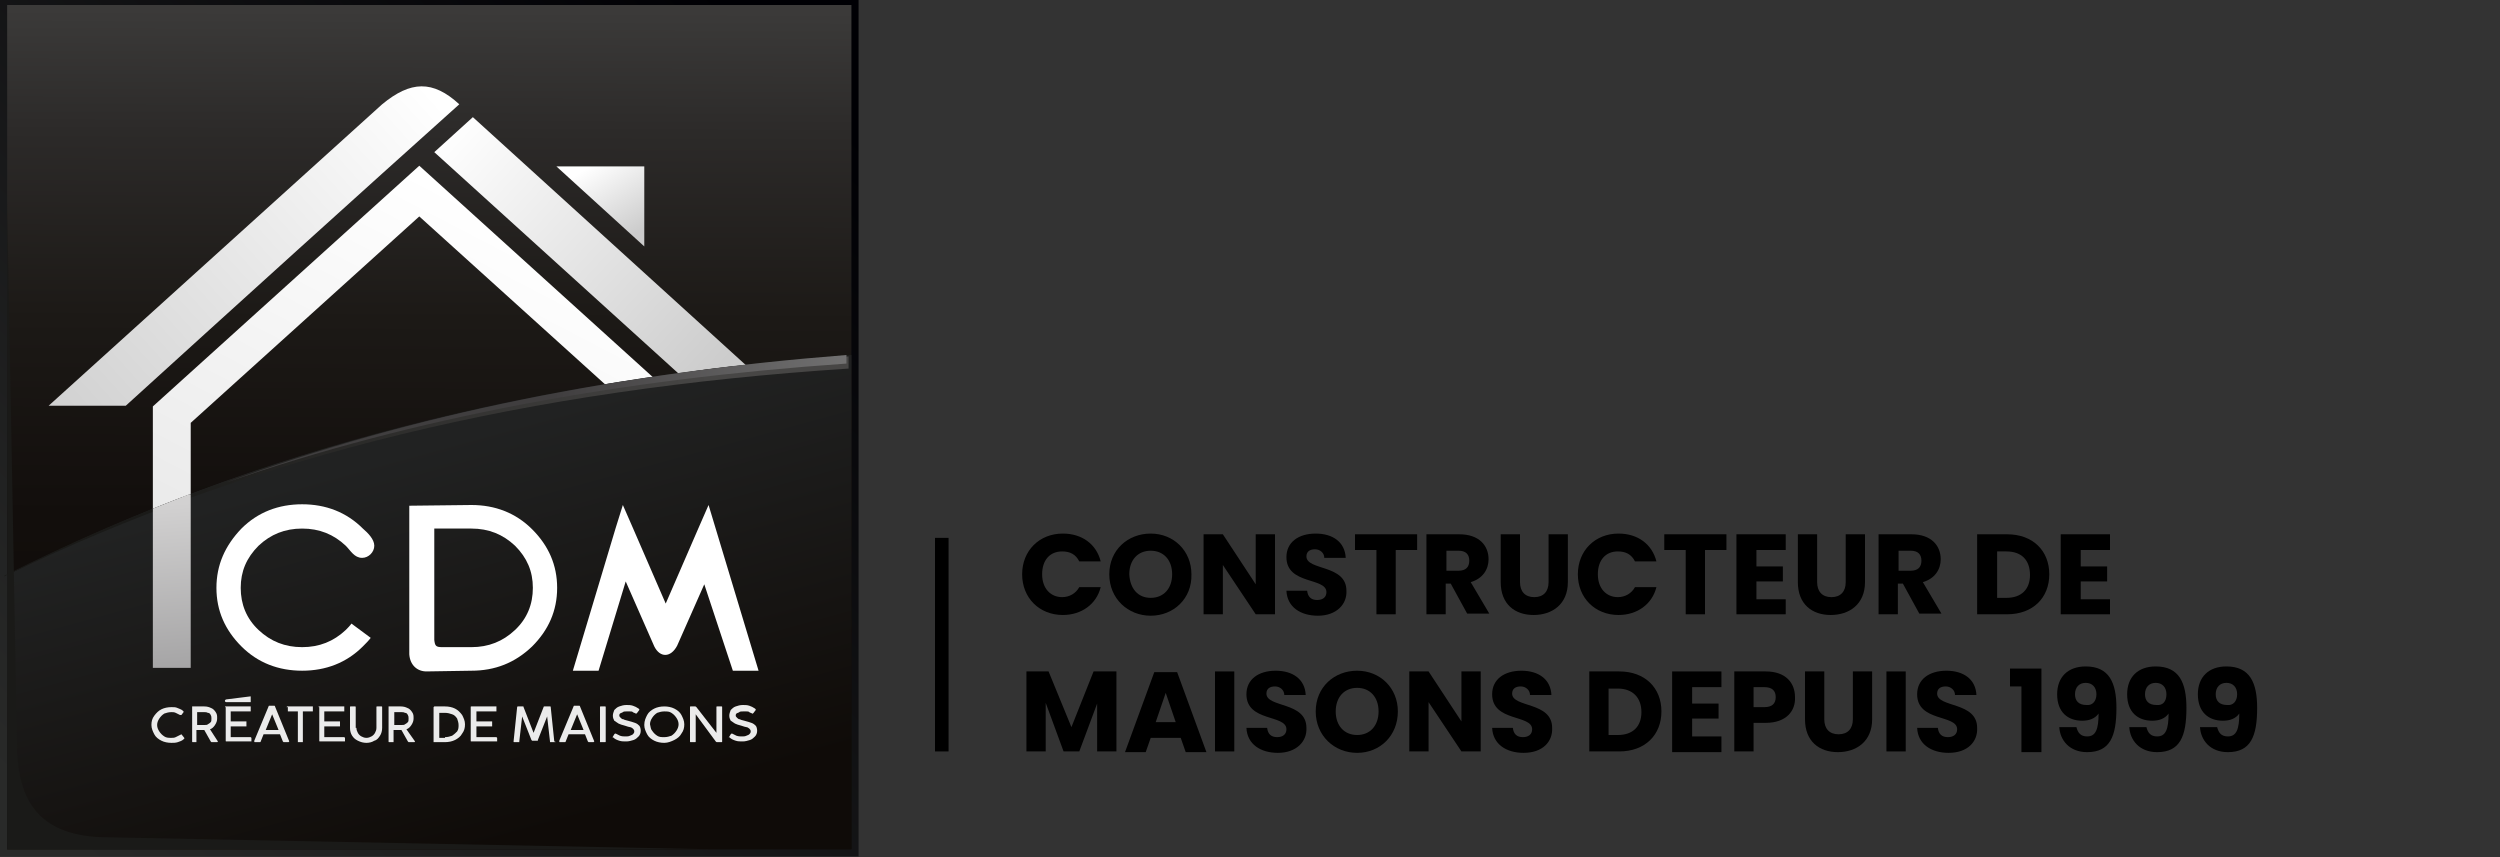 <?xml version="1.0" encoding="UTF-8"?> <svg xmlns="http://www.w3.org/2000/svg" xmlns:xlink="http://www.w3.org/1999/xlink" version="1.1" id="Calque_1" x="0px" y="0px" viewBox="0 0 350 120" style="enable-background:new 0 0 350 120;" xml:space="preserve"><rect x="0" y="0" width="350" height="120" fill="#333333" stroke="none"/> <style type="text/css"> .st0{clip-path:url(#SVGID_00000124125303737474572250000007373825044837876103_);} .st1{clip-path:url(#SVGID_00000147901834843693588350000013645407431295035554_);fill:url(#SVGID_00000127010208932221231500000013088305272211414967_);} .st2{clip-path:url(#SVGID_00000042003001352906027600000017126384092856359055_);fill:url(#SVGID_00000046297587181348997430000002460612436715558281_);} .st3{clip-path:url(#SVGID_00000092428291004833859630000008867636196107411588_);fill:url(#SVGID_00000114053164067427638370000006133510221642361233_);} .st4{clip-path:url(#SVGID_00000049938552833027846170000018426018971996778171_);fill:url(#SVGID_00000023973824190080137240000008668066154011054229_);} .st5{clip-path:url(#SVGID_00000147916624886766215020000008732703320204870554_);fill:url(#SVGID_00000036235115021494977150000007538472470012865178_);} .st6{clip-path:url(#SVGID_00000175299525062865232120000011840599992692098694_);fill:url(#SVGID_00000001621982274984249930000017051871335801184395_);} .st7{clip-path:url(#SVGID_00000170966973352461474820000011191335159103949746_);fill:url(#SVGID_00000113334295673562275320000008856360320904568993_);} .st8{clip-path:url(#SVGID_00000124125303737474572250000007373825044837876103_);fill:#FFFFFF;} .st9{fill:#EBEBEB;} .st10{clip-path:url(#SVGID_00000124125303737474572250000007373825044837876103_);fill:#EBEBEB;} .st11{clip-path:url(#SVGID_00000124125303737474572250000007373825044837876103_);fill-rule:evenodd;clip-rule:evenodd;fill:#1A1A18;} .st12{clip-path:url(#SVGID_00000093876542136650749670000008586035983447864976_);fill:url(#SVGID_00000109012576373681739740000005578874430940986297_);} .st13{clip-path:url(#SVGID_00000087404037232759641450000006709013473353323164_);fill:url(#SVGID_00000070112059668519238250000006247280545231947141_);} .st14{clip-path:url(#SVGID_00000172397895292061666940000003940431607638147250_);fill:url(#SVGID_00000078751013541961706580000014326148930948731807_);} </style> <g> <path d="M148.8,74.7c2.7,0,4.7,1.5,5.3,3.9h-3c-0.5-1-1.3-1.4-2.4-1.4c-1.7,0-2.8,1.2-2.8,3.2c0,2,1.2,3.2,2.8,3.2 c1,0,1.9-0.5,2.4-1.4h3c-0.6,2.4-2.7,3.9-5.3,3.9c-3.3,0-5.7-2.4-5.7-5.7S145.5,74.7,148.8,74.7z"></path> <path d="M161.1,86.2c-3.2,0-5.8-2.4-5.8-5.8c0-3.4,2.6-5.7,5.8-5.7c3.2,0,5.7,2.4,5.7,5.7C166.9,83.8,164.3,86.2,161.1,86.2z M161.1,83.7c1.8,0,3-1.3,3-3.3c0-2-1.2-3.3-3-3.3c-1.8,0-3,1.3-3,3.3C158.2,82.4,159.3,83.7,161.1,83.7z"></path> <path d="M178.5,74.8V86h-2.7l-4.6-6.9V86h-2.7V74.8h2.7l4.6,7v-7H178.5z"></path> <path d="M184.5,86.2c-2.4,0-4.3-1.2-4.4-3.5h2.9c0.1,0.9,0.6,1.3,1.4,1.3c0.8,0,1.3-0.4,1.3-1.1c0-2.1-5.6-1-5.6-4.9 c0-2.1,1.7-3.3,4.1-3.3c2.4,0,4.1,1.2,4.2,3.4h-3c0-0.7-0.6-1.2-1.3-1.2c-0.7,0-1.2,0.3-1.2,1c0,2,5.6,1.1,5.6,4.8 C188.6,84.6,187.1,86.2,184.5,86.2z"></path> <path d="M189.7,74.8h8.7V77h-3v9h-2.7v-9h-3V74.8z"></path> <path d="M204.3,74.8c2.8,0,4.1,1.6,4.1,3.5c0,1.4-0.8,2.7-2.5,3.2l2.6,4.4h-3.1l-2.3-4.2h-0.7V86h-2.7V74.8H204.3z M204.2,77.1 h-1.7v2.8h1.7c1,0,1.5-0.5,1.5-1.4C205.7,77.6,205.2,77.1,204.2,77.1z"></path> <path d="M210.1,74.8h2.7v6.7c0,1.3,0.7,2.1,2,2.1c1.3,0,2-0.8,2-2.1v-6.7h2.7v6.7c0,3.1-2.2,4.6-4.8,4.6c-2.6,0-4.6-1.5-4.6-4.6 V74.8z"></path> <path d="M226.6,74.7c2.7,0,4.7,1.5,5.3,3.9h-3c-0.5-1-1.3-1.4-2.4-1.4c-1.7,0-2.8,1.2-2.8,3.2c0,2,1.2,3.2,2.8,3.2 c1,0,1.9-0.5,2.4-1.4h3c-0.6,2.4-2.7,3.9-5.3,3.9c-3.3,0-5.7-2.4-5.7-5.7S223.3,74.7,226.6,74.7z"></path> <path d="M233,74.8h8.7V77h-3v9H236v-9h-3V74.8z"></path> <path d="M250,77h-4.1v2.3h3.7v2.1h-3.7v2.5h4.1V86h-6.9V74.8h6.9V77z"></path> <path d="M251.7,74.8h2.7v6.7c0,1.3,0.7,2.1,2,2.1c1.3,0,2-0.8,2-2.1v-6.7h2.7v6.7c0,3.1-2.2,4.6-4.8,4.6c-2.6,0-4.6-1.5-4.6-4.6 V74.8z"></path> <path d="M267.6,74.8c2.8,0,4.1,1.6,4.1,3.5c0,1.4-0.8,2.7-2.5,3.2l2.6,4.4h-3.1l-2.3-4.2h-0.7V86H263V74.8H267.6z M267.5,77.1h-1.7 v2.8h1.7c1,0,1.5-0.5,1.5-1.4C269,77.6,268.5,77.1,267.5,77.1z"></path> <path d="M286.9,80.4c0,3.3-2.3,5.6-5.9,5.6h-4.2V74.8h4.2C284.6,74.8,286.9,77.1,286.9,80.4z M280.9,83.7c2.1,0,3.3-1.2,3.3-3.2 c0-2.1-1.2-3.3-3.3-3.3h-1.3v6.5H280.9z"></path> <path d="M295.4,77h-4.1v2.3h3.7v2.1h-3.7v2.5h4.1V86h-6.9V74.8h6.9V77z"></path> <path d="M143.6,94h3.2l3.2,7.8l3.1-7.8h3.2v11.2h-2.7v-6.7l-2.5,6.7h-2.2l-2.5-6.8v6.8h-2.7V94z"></path> <path d="M165.3,103.3h-4.2l-0.7,2h-2.9l4.1-11.2h3.2l4.1,11.2H166L165.3,103.3z M163.2,97l-1.4,4.1h2.8L163.2,97z"></path> <path d="M170.1,94h2.7v11.2h-2.7V94z"></path> <path d="M178.9,105.4c-2.4,0-4.3-1.2-4.4-3.5h2.9c0.1,0.9,0.6,1.3,1.4,1.3c0.8,0,1.3-0.4,1.3-1.1c0-2.1-5.6-1-5.6-4.9 c0-2.1,1.7-3.3,4.1-3.3c2.4,0,4.1,1.2,4.2,3.4h-3c0-0.7-0.6-1.2-1.3-1.2c-0.7,0-1.2,0.3-1.2,1c0,2,5.6,1.1,5.6,4.8 C183,103.8,181.5,105.4,178.9,105.4z"></path> <path d="M190,105.4c-3.2,0-5.8-2.4-5.8-5.8c0-3.4,2.6-5.7,5.8-5.7c3.2,0,5.7,2.4,5.7,5.7C195.7,103,193.2,105.4,190,105.4z M190,102.9c1.8,0,3-1.3,3-3.3c0-2-1.2-3.3-3-3.3c-1.8,0-3,1.3-3,3.3C187,101.6,188.2,102.9,190,102.9z"></path> <path d="M207.3,94v11.2h-2.7l-4.6-6.9v6.9h-2.7V94h2.7l4.6,7v-7H207.3z"></path> <path d="M213.3,105.4c-2.4,0-4.3-1.2-4.4-3.5h2.9c0.1,0.9,0.6,1.3,1.4,1.3c0.8,0,1.3-0.4,1.3-1.1c0-2.1-5.6-1-5.6-4.9 c0-2.1,1.7-3.3,4.1-3.3c2.4,0,4.1,1.2,4.2,3.4h-3c0-0.7-0.6-1.2-1.3-1.2c-0.7,0-1.2,0.3-1.2,1c0,2,5.6,1.1,5.6,4.8 C217.4,103.8,216,105.4,213.3,105.4z"></path> <path d="M232.6,99.6c0,3.3-2.3,5.6-5.9,5.6h-4.2V94h4.2C230.3,94,232.6,96.3,232.6,99.6z M226.5,102.9c2.1,0,3.3-1.2,3.3-3.2 s-1.2-3.3-3.3-3.3h-1.3v6.5H226.5z"></path> <path d="M241,96.2h-4.1v2.3h3.7v2.1h-3.7v2.5h4.1v2.2h-6.9V94h6.9V96.2z"></path> <path d="M247.2,101.2h-1.7v4h-2.7V94h4.4c2.8,0,4.1,1.6,4.1,3.6C251.4,99.5,250.1,101.2,247.2,101.2z M247,99 c1.1,0,1.6-0.5,1.6-1.4s-0.5-1.4-1.6-1.4h-1.5V99H247z"></path> <path d="M252.7,94h2.7v6.7c0,1.3,0.7,2.1,2,2.1c1.3,0,2-0.8,2-2.1V94h2.7v6.7c0,3.1-2.2,4.6-4.8,4.6c-2.6,0-4.6-1.5-4.6-4.6V94z"></path> <path d="M264.1,94h2.7v11.2h-2.7V94z"></path> <path d="M272.8,105.4c-2.4,0-4.3-1.2-4.4-3.5h2.9c0.1,0.9,0.6,1.3,1.4,1.3c0.8,0,1.3-0.4,1.3-1.1c0-2.1-5.6-1-5.6-4.9 c0-2.1,1.7-3.3,4.1-3.3c2.4,0,4.1,1.2,4.2,3.4h-3c0-0.7-0.6-1.2-1.3-1.2c-0.7,0-1.2,0.3-1.2,1c0,2,5.6,1.1,5.6,4.8 C276.9,103.8,275.5,105.4,272.8,105.4z"></path> <path d="M283,96.1h-1.6v-2.5h4.4v11.7H283V96.1z"></path> <path d="M290.7,101.8c0.2,0.8,0.6,1.3,1.5,1.3c1.2,0,1.6-1,1.6-3.2c-0.5,0.7-1.3,1-2.3,1c-2,0-3.5-1.2-3.5-3.7c0-2.4,1.5-3.9,4-3.9 c3.3,0,4.3,2.3,4.3,5.8c0,4-0.9,6.2-4.1,6.2c-2.5,0-3.8-1.7-3.9-3.5H290.7z M293.5,97.2c0-1-0.6-1.6-1.5-1.6 c-0.9,0-1.5,0.6-1.5,1.6c0,0.9,0.5,1.5,1.6,1.5C292.9,98.8,293.5,98.2,293.5,97.2z"></path> <path d="M300.5,101.8c0.2,0.8,0.6,1.3,1.5,1.3c1.2,0,1.6-1,1.6-3.2c-0.5,0.7-1.3,1-2.3,1c-2,0-3.5-1.2-3.5-3.7c0-2.4,1.5-3.9,4-3.9 c3.3,0,4.3,2.3,4.3,5.8c0,4-0.9,6.2-4.1,6.2c-2.5,0-3.8-1.7-3.9-3.5H300.5z M303.3,97.2c0-1-0.6-1.6-1.5-1.6 c-0.9,0-1.5,0.6-1.5,1.6c0,0.9,0.5,1.5,1.6,1.5C302.8,98.8,303.3,98.2,303.3,97.2z"></path> <path d="M310.4,101.8c0.2,0.8,0.6,1.3,1.5,1.3c1.2,0,1.6-1,1.6-3.2c-0.5,0.7-1.3,1-2.3,1c-2,0-3.5-1.2-3.5-3.7c0-2.4,1.5-3.9,4-3.9 c3.3,0,4.3,2.3,4.3,5.8c0,4-0.9,6.2-4.1,6.2c-2.5,0-3.8-1.7-3.9-3.5H310.4z M313.2,97.2c0-1-0.6-1.6-1.5-1.6 c-0.9,0-1.5,0.6-1.5,1.6c0,0.9,0.5,1.5,1.6,1.5C312.6,98.8,313.2,98.2,313.2,97.2z"></path> </g> <rect x="130.9" y="75.3" width="1.9" height="29.9"></rect> <g> <defs> <rect id="SVGID_1_" x="-1.6" y="-1.9" width="123.3" height="123.3"></rect> </defs> <clipPath id="SVGID_00000140725804265542330220000000362407319506944931_"> <use xlink:href="#SVGID_1_" style="overflow:visible;"></use> </clipPath> <g style="clip-path:url(#SVGID_00000140725804265542330220000000362407319506944931_);"> <defs> <rect id="SVGID_00000047773416593576992440000002681416752596819613_" x="0" y="-0.3" width="120.2" height="120.2"></rect> </defs> <clipPath id="SVGID_00000082345543746124999320000017695743427914723506_"> <use xlink:href="#SVGID_00000047773416593576992440000002681416752596819613_" style="overflow:visible;"></use> </clipPath> <linearGradient id="SVGID_00000109029549142807901140000009123045942638082478_" gradientUnits="userSpaceOnUse" x1="5.817" y1="114.346" x2="110.535" y2="9.068"> <stop offset="0" style="stop-color:#292A29"></stop> <stop offset="1" style="stop-color:#000004"></stop> </linearGradient> <rect x="0" y="-0.3" style="clip-path:url(#SVGID_00000082345543746124999320000017695743427914723506_);fill:url(#SVGID_00000109029549142807901140000009123045942638082478_);" width="120.2" height="120.2"></rect> </g> <g style="clip-path:url(#SVGID_00000140725804265542330220000000362407319506944931_);"> <defs> <rect id="SVGID_00000148651380622817891460000004297020291021546136_" x="1" y="0.7" width="118.2" height="118.2"></rect> </defs> <clipPath id="SVGID_00000086677078530731929490000011728723187878871725_"> <use xlink:href="#SVGID_00000148651380622817891460000004297020291021546136_" style="overflow:visible;"></use> </clipPath> <linearGradient id="SVGID_00000017495346227345660140000015459452578738001542_" gradientUnits="userSpaceOnUse" x1="59.931" y1="102.856" x2="60.321" y2="1.479"> <stop offset="0" style="stop-color:#0F0B08"></stop> <stop offset="0.302" style="stop-color:#120E0C"></stop> <stop offset="0.573" style="stop-color:#1C1916"></stop> <stop offset="0.832" style="stop-color:#2C2A29"></stop> <stop offset="1" style="stop-color:#3B3A39"></stop> </linearGradient> <rect x="1" y="0.7" style="clip-path:url(#SVGID_00000086677078530731929490000011728723187878871725_);fill:url(#SVGID_00000017495346227345660140000015459452578738001542_);" width="118.2" height="118.2"></rect> </g> <g style="clip-path:url(#SVGID_00000140725804265542330220000000362407319506944931_);"> <defs> <path id="SVGID_00000018950214673185759680000013147389279412554632_" d="M21.4,93.6l0-36.7l37.3-33.7l32.7,29.6 c-2.3,0.3-4.5,0.7-6.7,1l-26-23.5l-32,28.9l0,34.4H21.4z"></path> </defs> <clipPath id="SVGID_00000103224296409596846790000011487751176160136338_"> <use xlink:href="#SVGID_00000018950214673185759680000013147389279412554632_" style="overflow:visible;"></use> </clipPath> <linearGradient id="SVGID_00000130644815415838276770000006832593489994842011_" gradientUnits="userSpaceOnUse" x1="35.691" y1="98.068" x2="70.834" y2="30.652"> <stop offset="0" style="stop-color:#E4E4E4"></stop> <stop offset="1" style="stop-color:#FFFFFF"></stop> </linearGradient> <rect x="21.4" y="23.2" style="clip-path:url(#SVGID_00000103224296409596846790000011487751176160136338_);fill:url(#SVGID_00000130644815415838276770000006832593489994842011_);" width="70" height="70.4"></rect> </g> <g style="clip-path:url(#SVGID_00000140725804265542330220000000362407319506944931_);"> <defs> <path id="SVGID_00000058554271982121601630000002167580944651487416_" d="M6.7,56.9l46.8-42.3c4-3.3,7.1-3.4,10.8,0 C50.8,26.7,32.9,42.9,17.5,56.9H6.7z"></path> </defs> <clipPath id="SVGID_00000145026091973705489310000012094575934404396216_"> <use xlink:href="#SVGID_00000058554271982121601630000002167580944651487416_" style="overflow:visible;"></use> </clipPath> <linearGradient id="SVGID_00000100378854866932250670000003780812485974965132_" gradientUnits="userSpaceOnUse" x1="3.247" y1="63.271" x2="59.507" y2="12.186"> <stop offset="0" style="stop-color:#CCCCCC"></stop> <stop offset="1" style="stop-color:#FFFFFF"></stop> </linearGradient> <rect x="6.7" y="11.2" style="clip-path:url(#SVGID_00000145026091973705489310000012094575934404396216_);fill:url(#SVGID_00000100378854866932250670000003780812485974965132_);" width="57.6" height="45.6"></rect> </g> <g style="clip-path:url(#SVGID_00000140725804265542330220000000362407319506944931_);"> <defs> <path id="SVGID_00000041987927591831822370000010698996831198692797_" d="M104.4,51.1L66.2,16.4l-5.4,4.9l34.2,31 C98.1,51.8,101.2,51.4,104.4,51.1"></path> </defs> <clipPath id="SVGID_00000067200066815853451030000016609113912912449422_"> <use xlink:href="#SVGID_00000041987927591831822370000010698996831198692797_" style="overflow:visible;"></use> </clipPath> <linearGradient id="SVGID_00000134933327208069245920000012099646001564088977_" gradientUnits="userSpaceOnUse" x1="100.976" y1="51.233" x2="63.688" y2="16.901"> <stop offset="0" style="stop-color:#CCCCCC"></stop> <stop offset="1" style="stop-color:#FFFFFF"></stop> </linearGradient> <rect x="60.8" y="16.4" style="clip-path:url(#SVGID_00000067200066815853451030000016609113912912449422_);fill:url(#SVGID_00000134933327208069245920000012099646001564088977_);" width="43.6" height="35.9"></rect> </g> <g style="clip-path:url(#SVGID_00000140725804265542330220000000362407319506944931_);"> <defs> <polygon id="SVGID_00000060748108330470688690000011373354916647158956_" points="90.2,23.3 90.2,34.5 77.9,23.3 "></polygon> </defs> <clipPath id="SVGID_00000003075005555761506850000005428266787661124013_"> <use xlink:href="#SVGID_00000060748108330470688690000011373354916647158956_" style="overflow:visible;"></use> </clipPath> <linearGradient id="SVGID_00000129920447968271052720000007043279613414817185_" gradientUnits="userSpaceOnUse" x1="87.167" y1="33.789" x2="81.115" y2="24.198"> <stop offset="0" style="stop-color:#CCCCCC"></stop> <stop offset="1" style="stop-color:#FFFFFF"></stop> </linearGradient> <rect x="77.9" y="23.3" style="clip-path:url(#SVGID_00000003075005555761506850000005428266787661124013_);fill:url(#SVGID_00000129920447968271052720000007043279613414817185_);" width="12.3" height="11.2"></rect> </g> <g style="clip-path:url(#SVGID_00000140725804265542330220000000362407319506944931_);"> <defs> <path id="SVGID_00000164497570117247320390000011774047892531513221_" d="M1,80.5c35.4-17.9,73.6-27.4,118.2-30.8v69.2H1V80.5z"></path> </defs> <clipPath id="SVGID_00000014605950932651310320000011780074320633142405_"> <use xlink:href="#SVGID_00000164497570117247320390000011774047892531513221_" style="overflow:visible;"></use> </clipPath> <linearGradient id="SVGID_00000060711849974517008070000003545002993984462997_" gradientUnits="userSpaceOnUse" x1="69.428" y1="118.275" x2="54.461" y2="63.761"> <stop offset="0" style="stop-color:#0F0B08"></stop> <stop offset="1" style="stop-color:#212222"></stop> </linearGradient> <rect x="1" y="49.7" style="clip-path:url(#SVGID_00000014605950932651310320000011780074320633142405_);fill:url(#SVGID_00000060711849974517008070000003545002993984462997_);" width="118.2" height="69.2"></rect> </g> <path style="clip-path:url(#SVGID_00000140725804265542330220000000362407319506944931_);fill:#FFFFFF;" d="M30.3,82.3 c0,3.2,1.2,5.9,3.5,8.2c2.3,2.3,5.2,3.4,8.5,3.4c3.3,0,6.2-1.1,8.5-3.4c0.4-0.4,0.8-0.8,1.1-1.2l-2.7-2c-0.2,0.3-0.5,0.6-0.8,0.9 c-1.7,1.6-3.7,2.4-6.1,2.4c-2.4,0-4.4-0.8-6.1-2.4c-1.7-1.6-2.5-3.6-2.5-5.9c0-2.3,0.8-4.2,2.5-5.9c1.7-1.6,3.7-2.4,6.1-2.4 c2.4,0,4.4,0.8,6.1,2.4c0.7,0.7,1.2,1.7,2.3,1.7c0.9,0,1.7-0.8,1.7-1.7c0-0.9-0.9-1.8-1.6-2.4c-2.3-2.3-5.2-3.4-8.5-3.4 c-3.3,0-6.2,1.1-8.5,3.4C31.5,76.4,30.3,79.1,30.3,82.3"></path> <path style="clip-path:url(#SVGID_00000140725804265542330220000000362407319506944931_);fill:#FFFFFF;" d="M57.4,70.8l8.6-0.1 c3.3,0,6.2,1.1,8.5,3.4c2.3,2.3,3.5,5,3.5,8.2c0,3.2-1.2,5.9-3.5,8.2c-2.4,2.3-5.2,3.4-8.5,3.4L59.7,94c-1.3,0-2.3-0.9-2.4-2.4 V70.8z M61.9,90.6H66c2.4,0,4.4-0.8,6.1-2.4c1.7-1.6,2.5-3.6,2.5-5.9c0-2.3-0.8-4.2-2.5-5.9c-1.7-1.6-3.7-2.4-6.1-2.4h-5.2v15.6 C60.9,90.4,61,90.6,61.9,90.6z"></path> <path style="clip-path:url(#SVGID_00000140725804265542330220000000362407319506944931_);fill:#FFFFFF;" d="M91.6,90.5L91.6,90.5 l-4-9.1l-3.8,12.5h-3.6l6-20l1-3.2l1.4,3.2l4.6,10.6l4.6-10.6l1.4-3.2l7,23.2h-3.6l-4-12.1l-3.8,8.6C93.9,92.1,92.4,92.1,91.6,90.5 "></path> <g style="clip-path:url(#SVGID_00000140725804265542330220000000362407319506944931_);"> <path class="st9" d="M30.5,103.8C30.5,103.9,30.5,103.9,30.5,103.8c0,0.1-0.1,0.1-0.1,0.1h-0.7c0,0-0.1,0-0.1,0c0,0,0,0-0.1-0.1 l-0.9-1.6h-0.1h-1v1.6c0,0,0,0.1,0,0.1c0,0-0.1,0-0.1,0H27c-0.1,0-0.1,0-0.1-0.1V99c0,0,0-0.1,0-0.1s0.1,0,0.1,0h0.1h0.4h1.1 c0.4,0,0.7,0.1,0.9,0.2c0.3,0.1,0.5,0.3,0.7,0.6c0.2,0.3,0.2,0.5,0.2,0.9c0,0.3-0.1,0.6-0.3,0.9c-0.2,0.3-0.4,0.5-0.7,0.6 L30.5,103.8C30.5,103.8,30.5,103.8,30.5,103.8z M27.6,101.5h1c0.2,0,0.4,0,0.5-0.1c0.2-0.1,0.3-0.2,0.4-0.3 c0.1-0.1,0.1-0.3,0.1-0.5c0-0.2,0-0.3-0.1-0.5s-0.2-0.3-0.4-0.3c-0.2-0.1-0.3-0.1-0.5-0.1h-1V101.5z"></path> </g> <path style="clip-path:url(#SVGID_00000140725804265542330220000000362407319506944931_);fill:#EBEBEB;" d="M31.5,99 c0-0.1,0-0.1,0.1-0.1h3.4c0,0,0.1,0,0.1,0c0,0,0,0.1,0,0.1v0.5c0,0,0,0.1,0,0.1c0,0-0.1,0-0.1,0h-2.7v1.4h2.1c0.1,0,0.1,0,0.1,0 c0,0,0,0.1,0,0.1v0.5c0,0,0,0.1,0,0.1c0,0-0.1,0-0.1,0h-2.1v1.5H35c0.1,0,0.1,0,0.1,0c0,0,0.1,0.1,0.1,0.1l0,0.4c0,0,0,0.1,0,0.1 c0,0-0.1,0-0.1,0h-3.4c-0.1,0-0.1,0-0.1-0.1V99z"></path> <g style="clip-path:url(#SVGID_00000140725804265542330220000000362407319506944931_);"> <path class="st9" d="M40.5,103.8C40.5,103.9,40.5,103.9,40.5,103.8c-0.1,0.1-0.1,0.1-0.1,0.1h-0.6c0,0-0.1,0-0.1,0s0,0-0.1-0.1 l-0.4-1h-2.3l-0.4,1c0,0,0,0.1-0.1,0.1s-0.1,0-0.1,0h-0.6c-0.1,0-0.1,0-0.1-0.1c0,0,0,0,0-0.1l2-4.8c0,0,0-0.1,0.1-0.1 s0.1,0,0.1,0h0.5c0,0,0.1,0,0.1,0s0.1,0,0.1,0.1L40.5,103.8C40.5,103.8,40.5,103.8,40.5,103.8z M39,102.2l-0.9-2.2l-0.9,2.2H39z"></path> </g> <g style="clip-path:url(#SVGID_00000140725804265542330220000000362407319506944931_);"> <path class="st9" d="M40.1,99C40.1,99,40.2,99,40.1,99c0.1-0.1,0.1-0.1,0.1-0.1h3.5c0,0,0.1,0,0.1,0c0,0,0,0.1,0,0.1v0.5 c0,0,0,0.1,0,0.1c0,0-0.1,0-0.1,0h-1.3v4.2c0,0,0,0.1,0,0.1c0,0-0.1,0-0.1,0h-0.5c0,0-0.1,0-0.1,0s0-0.1,0-0.1v-4.2h-1.3 c0,0-0.1,0-0.1,0c0,0,0-0.1,0-0.1V99z"></path> </g> <g style="clip-path:url(#SVGID_00000140725804265542330220000000362407319506944931_);"> <path class="st9" d="M44.6,99c0-0.1,0-0.1,0.1-0.1h3.4c0,0,0.1,0,0.1,0c0,0,0,0.1,0,0.1v0.5c0,0,0,0.1,0,0.1s-0.1,0-0.1,0h-2.7 v1.4h2.1c0.1,0,0.1,0,0.1,0c0,0,0,0.1,0,0.1v0.5c0,0,0,0.1,0,0.1c0,0-0.1,0-0.1,0h-2.1v1.5h2.7c0.1,0,0.1,0,0.1,0 c0,0,0.1,0.1,0.1,0.1l0,0.4c0,0,0,0.1,0,0.1s-0.1,0-0.1,0h-3.4c-0.1,0-0.1,0-0.1-0.1V99z"></path> </g> <g style="clip-path:url(#SVGID_00000140725804265542330220000000362407319506944931_);"> <path class="st9" d="M49.9,101.9c0,0.3,0.1,0.5,0.2,0.7s0.3,0.4,0.5,0.5c0.2,0.1,0.4,0.2,0.7,0.2s0.5-0.1,0.7-0.2 c0.2-0.1,0.4-0.3,0.5-0.5s0.2-0.4,0.2-0.7V99c0-0.1,0-0.1,0.1-0.1h0.6c0.1,0,0.1,0,0.1,0.1v2.9c0,0.4-0.1,0.8-0.3,1.1 c-0.2,0.3-0.4,0.6-0.8,0.7c-0.3,0.2-0.7,0.3-1.1,0.3c-0.4,0-0.8-0.1-1.2-0.3s-0.6-0.4-0.8-0.7c-0.2-0.3-0.3-0.7-0.3-1.1V99 c0-0.1,0-0.1,0.1-0.1h0.6c0.1,0,0.1,0,0.1,0.1V101.9z"></path> </g> <g style="clip-path:url(#SVGID_00000140725804265542330220000000362407319506944931_);"> <path class="st9" d="M58.1,103.8C58.1,103.9,58.1,103.9,58.1,103.8c0,0.1-0.1,0.1-0.1,0.1h-0.7c0,0-0.1,0-0.1,0c0,0,0,0-0.1-0.1 l-0.9-1.6h-0.1h-1v1.6c0,0,0,0.1,0,0.1c0,0-0.1,0-0.1,0h-0.5c-0.1,0-0.1,0-0.1-0.1V99c0,0,0-0.1,0-0.1s0.1,0,0.1,0h0.1h0.4h1.1 c0.4,0,0.7,0.1,0.9,0.2c0.3,0.1,0.5,0.3,0.7,0.6c0.2,0.3,0.2,0.5,0.2,0.9c0,0.3-0.1,0.6-0.3,0.9c-0.2,0.3-0.4,0.5-0.7,0.6 L58.1,103.8C58.1,103.8,58.1,103.8,58.1,103.8z M55.2,101.5h1c0.2,0,0.4,0,0.5-0.1c0.2-0.1,0.3-0.2,0.4-0.3 c0.1-0.1,0.1-0.3,0.1-0.5c0-0.2,0-0.3-0.1-0.5s-0.2-0.3-0.4-0.3c-0.2-0.1-0.3-0.1-0.5-0.1h-1V101.5z"></path> </g> <g style="clip-path:url(#SVGID_00000140725804265542330220000000362407319506944931_);"> <path class="st9" d="M60.7,99C60.7,99,60.7,99,60.7,99c0.1-0.1,0.1-0.1,0.1-0.1h1.5c0.5,0,1,0.1,1.4,0.3c0.4,0.2,0.7,0.5,1,0.9 c0.2,0.4,0.4,0.8,0.4,1.3c0,0.5-0.1,0.9-0.4,1.3c-0.2,0.4-0.6,0.7-1,0.9c-0.4,0.2-0.9,0.3-1.4,0.3h-1.5c0,0-0.1,0-0.1,0 c0,0,0-0.1,0-0.1V99z M62.3,103.2c0.4,0,0.7-0.1,1-0.2c0.3-0.2,0.5-0.4,0.7-0.6c0.2-0.3,0.2-0.6,0.2-0.9c0-0.3-0.1-0.6-0.2-0.9 c-0.2-0.3-0.4-0.5-0.7-0.6s-0.6-0.2-1-0.2h-0.8v3.5H62.3z"></path> <path class="st9" d="M65.9,99c0-0.1,0-0.1,0.1-0.1h3.4c0,0,0.1,0,0.1,0c0,0,0,0.1,0,0.1v0.5c0,0,0,0.1,0,0.1s-0.1,0-0.1,0h-2.7 v1.4h2.1c0.1,0,0.1,0,0.1,0c0,0,0,0.1,0,0.1v0.5c0,0,0,0.1,0,0.1c0,0-0.1,0-0.1,0h-2.1v1.5h2.7c0.1,0,0.1,0,0.1,0 c0,0,0.1,0.1,0.1,0.1l0,0.4c0,0,0,0.1,0,0.1s-0.1,0-0.1,0H66c-0.1,0-0.1,0-0.1-0.1V99z"></path> </g> <g style="clip-path:url(#SVGID_00000140725804265542330220000000362407319506944931_);"> <path class="st9" d="M77.7,103.9h-0.6c0,0-0.1,0-0.1,0s0-0.1,0-0.1l-0.4-3.5l-1.3,3.3c0,0,0,0.1,0,0.1c0,0-0.1,0-0.1,0h-0.6 c0,0-0.1,0-0.1,0c0,0,0,0-0.1-0.1l-1.3-3.3l-0.4,3.5c0,0,0,0.1,0,0.1c0,0-0.1,0-0.1,0H72c-0.1,0-0.1,0-0.1-0.1l0.5-4.8 c0-0.1,0.1-0.1,0.1-0.1h0.7c0.1,0,0.1,0,0.1,0.1l1.4,3.6l1.4-3.6c0,0,0-0.1,0.1-0.1c0,0,0.1,0,0.1,0h0.7c0.1,0,0.1,0,0.1,0.1 l0.5,4.8C77.9,103.9,77.8,103.9,77.7,103.9z"></path> <path class="st9" d="M83.2,103.8C83.2,103.9,83.2,103.9,83.2,103.8c-0.1,0.1-0.1,0.1-0.1,0.1h-0.6c0,0-0.1,0-0.1,0s0,0-0.1-0.1 l-0.4-1h-2.3l-0.4,1c0,0,0,0.1-0.1,0.1s-0.1,0-0.1,0h-0.6c-0.1,0-0.1,0-0.1-0.1c0,0,0,0,0-0.1l2-4.8c0,0,0-0.1,0.1-0.1 s0.1,0,0.1,0H81c0,0,0.1,0,0.1,0s0.1,0,0.1,0.1L83.2,103.8C83.2,103.8,83.2,103.8,83.2,103.8z M81.7,102.2l-0.9-2.2l-0.9,2.2H81.7 z"></path> <path class="st9" d="M84.8,103.8c0,0.1,0,0.1-0.1,0.1h-0.6c0,0-0.1,0-0.1,0c0,0,0,0,0-0.1V99c0-0.1,0-0.1,0.1-0.1h0.6 c0.1,0,0.1,0,0.1,0.1V103.8z"></path> <path class="st9" d="M85.7,103.3C85.7,103.2,85.7,103.2,85.7,103.3l0.3-0.5c0,0,0.1-0.1,0.1-0.1c0,0,0.1,0,0.1,0 c0.2,0.1,0.4,0.2,0.6,0.3c0.3,0.1,0.5,0.1,0.8,0.1c0.2,0,0.4,0,0.6-0.1c0.2-0.1,0.3-0.1,0.4-0.2c0.1-0.1,0.2-0.2,0.2-0.4 c0-0.2-0.1-0.3-0.2-0.4c-0.1-0.1-0.3-0.2-0.4-0.2s-0.4-0.1-0.7-0.2c-0.4-0.1-0.7-0.2-0.9-0.3c-0.2-0.1-0.4-0.3-0.6-0.4 c-0.1-0.2-0.2-0.4-0.2-0.7c0-0.3,0.1-0.5,0.2-0.8c0.2-0.2,0.4-0.4,0.7-0.5c0.3-0.1,0.6-0.2,1-0.2c0.3,0,0.6,0,0.9,0.1 c0.3,0.1,0.5,0.2,0.8,0.4c0,0,0.1,0.1,0.1,0.1c0,0,0,0.1,0,0.1l-0.3,0.4c0,0-0.1,0.1-0.1,0.1c0,0-0.1,0-0.1,0 c-0.1-0.1-0.3-0.1-0.4-0.2s-0.2-0.1-0.4-0.1c-0.1,0-0.3,0-0.5,0c-0.2,0-0.4,0-0.5,0.1s-0.3,0.1-0.4,0.2s-0.1,0.2-0.1,0.3 c0,0.1,0.1,0.2,0.2,0.3c0.1,0.1,0.2,0.2,0.4,0.2c0.1,0.1,0.3,0.1,0.6,0.2c0.4,0.1,0.7,0.2,1,0.3c0.3,0.1,0.5,0.3,0.6,0.4 s0.2,0.4,0.2,0.7c0,0.3-0.1,0.6-0.3,0.8c-0.2,0.2-0.4,0.4-0.7,0.5s-0.7,0.2-1,0.2c-0.4,0-0.7,0-1-0.1c-0.3-0.1-0.6-0.2-0.9-0.5 C85.7,103.3,85.7,103.3,85.7,103.3z"></path> <path class="st9" d="M90.6,100.1c0.2-0.4,0.6-0.7,1-0.9c0.4-0.2,0.9-0.3,1.4-0.3s1,0.1,1.4,0.3c0.4,0.2,0.8,0.5,1,0.9 s0.4,0.8,0.4,1.3c0,0.5-0.1,0.9-0.4,1.3c-0.2,0.4-0.6,0.7-1,0.9S93.5,104,93,104s-1-0.1-1.4-0.3c-0.4-0.2-0.8-0.5-1-0.9 c-0.2-0.4-0.4-0.8-0.4-1.3C90.2,100.9,90.4,100.5,90.6,100.1z M91.3,102.3c0.2,0.3,0.4,0.5,0.7,0.7c0.3,0.2,0.6,0.2,1,0.2 c0.4,0,0.7-0.1,1-0.2c0.3-0.2,0.5-0.4,0.7-0.7c0.2-0.3,0.3-0.6,0.3-0.9c0-0.3-0.1-0.6-0.3-0.9c-0.2-0.3-0.4-0.5-0.7-0.7 c-0.3-0.2-0.6-0.2-1-0.2c-0.4,0-0.7,0.1-1,0.2c-0.3,0.2-0.5,0.4-0.7,0.7c-0.2,0.3-0.3,0.6-0.3,0.9 C91.1,101.8,91.1,102.1,91.3,102.3z"></path> <path class="st9" d="M101.1,99v4.8c0,0.1,0,0.1-0.1,0.1h-0.6c-0.1,0-0.1,0-0.2-0.1l-2.8-3.8v3.8c0,0.1,0,0.1-0.1,0.1h-0.6 c-0.1,0-0.1,0-0.1-0.1V99c0-0.1,0-0.1,0.1-0.1h0.6c0.1,0,0.1,0,0.2,0.1l2.8,3.6V99c0-0.1,0-0.1,0.1-0.1h0.6 C101.1,98.9,101.1,98.9,101.1,99z"></path> <path class="st9" d="M102,103.3C102,103.2,102,103.2,102,103.3l0.3-0.5c0,0,0.1-0.1,0.1-0.1c0,0,0.1,0,0.1,0 c0.2,0.1,0.4,0.2,0.6,0.3c0.3,0.1,0.5,0.1,0.8,0.1c0.2,0,0.4,0,0.6-0.1c0.2-0.1,0.3-0.1,0.4-0.2c0.1-0.1,0.2-0.2,0.2-0.4 c0-0.2-0.1-0.3-0.2-0.4c-0.1-0.1-0.3-0.2-0.4-0.2s-0.4-0.1-0.7-0.2c-0.4-0.1-0.7-0.2-0.9-0.3c-0.2-0.1-0.4-0.3-0.6-0.4 c-0.1-0.2-0.2-0.4-0.2-0.7c0-0.3,0.1-0.5,0.2-0.8c0.2-0.2,0.4-0.4,0.7-0.5c0.3-0.1,0.6-0.2,1-0.2c0.3,0,0.6,0,0.9,0.1 c0.3,0.1,0.5,0.2,0.8,0.4c0,0,0.1,0.1,0.1,0.1c0,0,0,0.1,0,0.1l-0.3,0.4c0,0-0.1,0.1-0.1,0.1c0,0-0.1,0-0.1,0 c-0.1-0.1-0.3-0.1-0.4-0.2s-0.2-0.1-0.4-0.1c-0.1,0-0.3,0-0.5,0c-0.2,0-0.4,0-0.5,0.1s-0.3,0.1-0.4,0.2s-0.1,0.2-0.1,0.3 c0,0.1,0.1,0.2,0.2,0.3c0.1,0.1,0.2,0.2,0.4,0.2c0.1,0.1,0.3,0.1,0.6,0.2c0.4,0.1,0.7,0.2,1,0.3c0.3,0.1,0.5,0.3,0.6,0.4 s0.2,0.4,0.2,0.7c0,0.3-0.1,0.6-0.3,0.8c-0.2,0.2-0.4,0.4-0.7,0.5s-0.7,0.2-1,0.2c-0.4,0-0.7,0-1-0.1c-0.3-0.1-0.6-0.2-0.9-0.5 C102,103.3,102,103.3,102,103.3z"></path> </g> <path style="clip-path:url(#SVGID_00000140725804265542330220000000362407319506944931_);fill:#EBEBEB;" d="M31.7,98.3l3.3,0 c0,0,0.1,0,0.1,0c0,0,0-0.1,0-0.1v-0.6c0,0,0-0.1,0-0.1c0,0-0.1,0-0.1,0l-3.2,0.4C31.4,97.9,31.4,98.3,31.7,98.3"></path> <g style="clip-path:url(#SVGID_00000140725804265542330220000000362407319506944931_);"> <path class="st9" d="M25.4,102.8C25.5,102.8,25.5,102.8,25.4,102.8l0.4,0.5c0,0,0,0,0,0c0,0,0,0,0,0.1s0,0-0.1,0.1 c-0.2,0.2-0.5,0.3-0.8,0.4c-0.3,0.1-0.6,0.1-0.9,0.1c-0.5,0-1-0.1-1.4-0.3c-0.4-0.2-0.8-0.5-1-0.9s-0.4-0.8-0.4-1.3 c0-0.5,0.1-0.9,0.4-1.3s0.6-0.7,1-0.9c0.4-0.2,0.9-0.3,1.4-0.3c0.3,0,0.6,0,0.8,0.1s0.6,0.2,0.8,0.4c0,0,0.1,0.1,0.1,0.1 c0,0,0,0,0,0.1l-0.3,0.4c0,0,0,0-0.1,0c0,0-0.1,0-0.1,0c-0.2-0.1-0.4-0.2-0.6-0.3c-0.2-0.1-0.4-0.1-0.6-0.1c-0.4,0-0.7,0.1-1,0.2 c-0.3,0.2-0.5,0.4-0.7,0.7c-0.2,0.3-0.3,0.6-0.3,0.9c0,0.3,0.1,0.6,0.3,0.9s0.4,0.5,0.7,0.7c0.3,0.2,0.6,0.2,1,0.2 c0.2,0,0.4,0,0.6-0.1c0.2-0.1,0.4-0.2,0.6-0.3C25.4,102.8,25.4,102.8,25.4,102.8z"></path> </g> <path style="clip-path:url(#SVGID_00000140725804265542330220000000362407319506944931_);fill-rule:evenodd;clip-rule:evenodd;fill:#1A1A18;" d=" M99.6,118.9H1V28.5l1.4,76.8c0.3,6.7,3,11.5,11.6,11.9L99.6,118.9z"></path> <g style="clip-path:url(#SVGID_00000140725804265542330220000000362407319506944931_);"> <defs> <path id="SVGID_00000041269984464696701050000004217951076868099739_" d="M0.6,80.6C36,62.8,74.2,53.3,118.8,49.9l0,1.7 C74.2,54.5,36,63.5,0.6,80.7L0.6,80.6z"></path> </defs> <clipPath id="SVGID_00000166664365652517985910000014243792264567261882_"> <use xlink:href="#SVGID_00000041269984464696701050000004217951076868099739_" style="overflow:visible;"></use> </clipPath> <linearGradient id="SVGID_00000163788400590783621000000016621407759315450801_" gradientUnits="userSpaceOnUse" x1="100.345" y1="59.26" x2="21.302" y2="71.057"> <stop offset="0" style="stop-color:#474645"></stop> <stop offset="1" style="stop-color:#1A1A18"></stop> </linearGradient> <rect x="0.6" y="49.9" style="clip-path:url(#SVGID_00000166664365652517985910000014243792264567261882_);fill:url(#SVGID_00000163788400590783621000000016621407759315450801_);" width="118.3" height="30.8"></rect> </g> <g style="clip-path:url(#SVGID_00000140725804265542330220000000362407319506944931_);"> <defs> <path id="SVGID_00000001665607496810822040000007367902802731098558_" d="M21.4,71.2c1.8-0.7,3.5-1.4,5.3-2.1l0,24.4h-5.3 L21.4,71.2z"></path> </defs> <clipPath id="SVGID_00000073709459682018062520000014508697543198596774_"> <use xlink:href="#SVGID_00000001665607496810822040000007367902802731098558_" style="overflow:visible;"></use> </clipPath> <linearGradient id="SVGID_00000049222193218911676760000011412151603581388981_" gradientUnits="userSpaceOnUse" x1="23.244" y1="70.594" x2="31.217" y2="178.754"> <stop offset="0" style="stop-color:#D2D1D1"></stop> <stop offset="1" style="stop-color:#000004"></stop> </linearGradient> <rect x="21.4" y="69.2" style="clip-path:url(#SVGID_00000073709459682018062520000014508697543198596774_);fill:url(#SVGID_00000049222193218911676760000011412151603581388981_);" width="5.3" height="24.4"></rect> </g> <g style="clip-path:url(#SVGID_00000140725804265542330220000000362407319506944931_);"> <defs> <path id="SVGID_00000120523715639669099770000013812573507269109651_" d="M31.5,67.6c26.6-9.7,55.2-15.4,87-17.9l0,1.2 C86.7,53.1,58.1,58.4,31.5,67.6"></path> </defs> <clipPath id="SVGID_00000126321820230600098940000018140510293068346507_"> <use xlink:href="#SVGID_00000120523715639669099770000013812573507269109651_" style="overflow:visible;"></use> </clipPath> <linearGradient id="SVGID_00000058556118230742565340000015415894426629800373_" gradientUnits="userSpaceOnUse" x1="134.647" y1="52.057" x2="77.901" y2="58.262"> <stop offset="0" style="stop-color:#848484"></stop> <stop offset="1" style="stop-color:#403E3F"></stop> </linearGradient> <rect x="31.5" y="49.6" style="clip-path:url(#SVGID_00000126321820230600098940000018140510293068346507_);fill:url(#SVGID_00000058556118230742565340000015415894426629800373_);" width="87" height="17.9"></rect> </g> </g> </svg> 